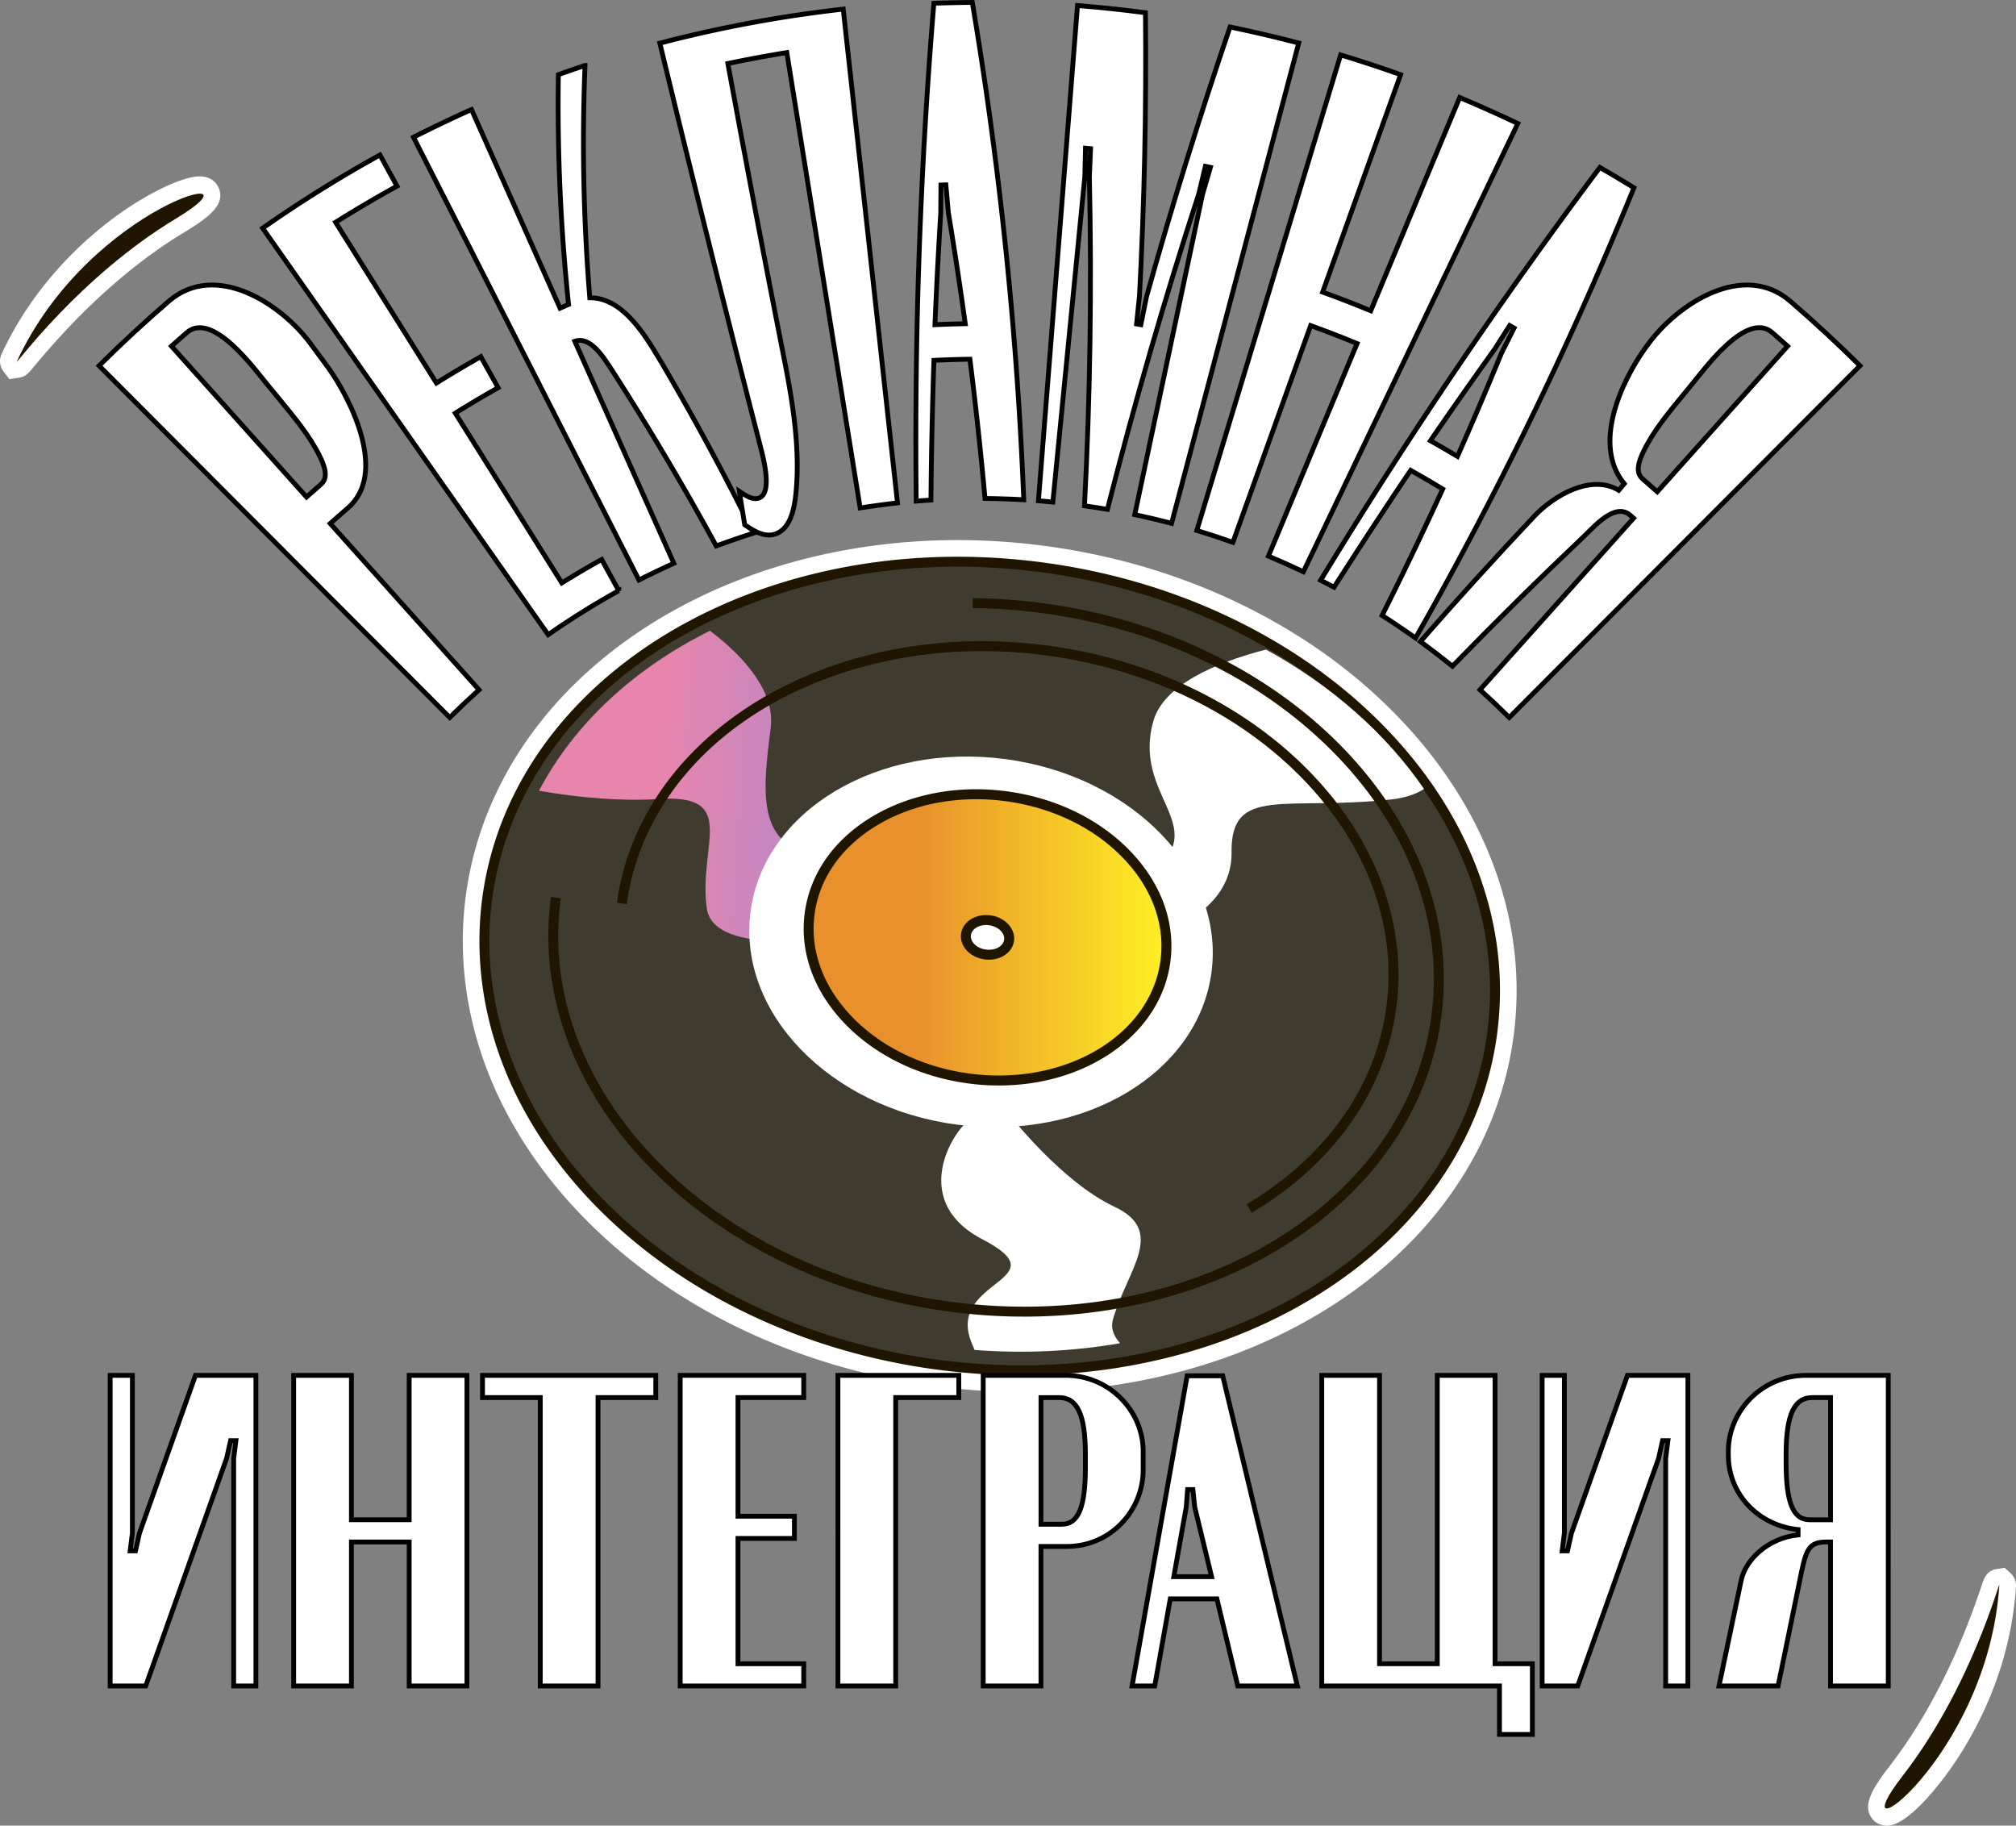 <?xml version="1.0" encoding="UTF-8"?> <svg xmlns="http://www.w3.org/2000/svg" xmlns:xlink="http://www.w3.org/1999/xlink" viewBox="0 0 3560.34 3223.59"><rect x="0" y="0" width="3560.34" height="3223.59" fill="#808080" stroke="none"/> <defs> <style>.cls-1,.cls-2{fill:#fff;}.cls-1{stroke:#000;stroke-width:8.5px;}.cls-3{fill:#3f3c2f;}.cls-4{fill:#201600;}.cls-5{fill:url(#Безымянный_градиент_222);}.cls-6{fill:url(#Безымянный_градиент_1043);}</style> <linearGradient id="Безымянный_градиент_222" x1="1811.91" y1="1929.23" x2="2506.65" y2="1929.23" gradientTransform="translate(3324.82 3457.74) rotate(-176.13)" gradientUnits="userSpaceOnUse"> <stop offset="0" stop-color="#9b88d8"></stop> <stop offset="0.7" stop-color="#e885ad"></stop> </linearGradient> <linearGradient id="Безымянный_градиент_1043" x1="1428.13" y1="1655.17" x2="2059.94" y2="1655.17" gradientTransform="translate(3149.33 -295.83) rotate(82.26)" gradientUnits="userSpaceOnUse"> <stop offset="0.3" stop-color="#e8902c"></stop> <stop offset="1" stop-color="#fff024"></stop> </linearGradient> </defs> <g id="Слой_2" data-name="Слой 2"> <g id="Layer_1" data-name="Layer 1"> <path class="cls-1" d="M298.25,531.7c82.49-70.76,197.72,4.18,250,74.92L579.57,649c41.35,58,105.54,187.57,34.35,248.44q-15.52,13.29-30.75,26.94Q714.59,1071.17,846,1218q-26.43,23.91-51.73,48.93L174.93,645.76Q234.65,586.57,298.25,531.7ZM472.08,679c-21.63-26-97-131.09-142.33-91.6q-13.59,11.79-27,23.81L541.32,877.64q12.82-11.43,25.79-22.69c14.47-12.68,4.45-35.27-2.36-49.22-17.92-36.67-45.5-69.22-71.12-100.6Z"></path> <path class="cls-1" d="M671,273.63q15.07,27.53,30.17,55Q646,359.14,592.65,392.46L770.74,676.34q38.7-24.14,78.37-46.53l30.63,54.78q-38.34,21.63-75.65,44.91l188.1,299.82q34.71-21.59,70.38-41.38l30.17,55a1441.08,1441.08,0,0,0-124.63,77.76Q716,761.8,463.83,402.86A2317.46,2317.46,0,0,1,671,273.63Z"></path> <path class="cls-1" d="M1264.91,964Q1178.17,805,1080.06,652.55c-12.15-17.91-36.35-60.06-64.88-49.91q87.42,196,174.85,392.06-31.15,14.06-61.65,29.42Q929.28,633.21,730.21,242.29q50.67-25.64,102.46-48.89L989.11,544.18c6-2.67,9-4,15-6.61a3402.3,3402.3,0,0,1-18-405.75q23.45-8.38,47.06-16.25a3379.34,3379.34,0,0,0,8.42,410.25c60.19-.53,100.61,71.11,127.16,115.2q86.52,147.18,162,300.34Q1297.61,952,1264.91,964Z"></path> <path class="cls-1" d="M1305.83,867.65c9.84,6.44,21.94,15.5,33.68,12,27-8,6.75-77.57,2.53-94.62Q1251.1,431.28,1165.29,76.22a2298.29,2298.29,0,0,1,323.85-60.11L1585,888q-33.07,3.78-65.92,8.88L1389.56,92.82q-52.29,8.52-104.13,19.33,48.66,264.84,100.92,529c13.62,70.3,25.31,143.39,20.46,215.25-1.87,27.62-6.06,76.86-38.49,86.81-19.16,5.88-38.12-6.31-53.13-16.62Q1310.32,897.15,1305.83,867.65Z"></path> <path class="cls-1" d="M1649.27,5.71q33.93-1.14,67.87-1.43A6989.26,6989.26,0,0,1,1808,882.42q-34.2-1.84-68.42-2.25-11.23-123.18-26.66-245.9-31.82.47-63.57,2-4.2,123.3-5.25,246.66c-10.4.68-15.6,1.06-26,1.94Q1613,444.76,1649.27,5.71Zm12.14,370q-6.11,98.76-10.25,197.62,26.74-1.19,53.51-1.69-13.59-98.4-29.85-196.38-2.14-24.42-4.37-48.83l-8.69.29Q1661.55,351.21,1661.41,375.7Z"></path> <path class="cls-1" d="M2069.06,924.06q-32.32-8.37-65-15.39,59.75-282.4,119.48-564.8,7-24.18,14.08-48.33c-3.55-.76-5.32-1.13-8.87-1.87q-5.88,24.42-11.7,48.84-89.76,275.78-161.32,556.91-20.17-3.46-40.47-6.32,15.09-289.94,8.62-580.33,1.1-25.12,2.12-50.24c-3.6-.36-5.4-.54-9-.88q-.52,25.16-1.16,50.31-28.22,287.25-56.45,574.48c-10.17-1-15.27-1.44-25.46-2.24Q1868.45,447,1902.91,9.76q60.16,4.89,120,12.7,2.63,249.93-10.54,499.61-2.53,25-5.15,50l7.57,1.3q4.95-24.61,9.93-49.22,67.19-240.28,147.59-476.53,61,12.65,121.3,28.35Z"></path> <path class="cls-1" d="M2473.55,131.81l-137.73,384q42.88,15.53,85,32.91L2577.9,172.2q51.82,21.78,102.59,45.88l-378.64,791.47q-30.6-14.46-61.73-27.61l156.56-375.33q-40.68-16.79-82-31.75Q2246,766.25,2177.33,957.64q-31.65-11.16-63.7-21l254-839.72Q2421,113.19,2473.55,131.81Z"></path> <path class="cls-1" d="M2825.45,295.68q30.33,17.52,60.16,35.86a6805.53,6805.53,0,0,1-385.72,795.06q-29.07-20.62-59-39.87,55.46-110.65,107-223.19-28-17-56.63-33-69,102.32-135.32,206.41c-9.42-5-14.15-7.53-23.66-12.38Q2561.11,648.41,2825.45,295.68ZM2639.91,616.12q-57.69,80.45-113.72,162.06,24,13.55,47.69,27.72,40.27-90.89,78-182.86,11.07-21.88,22.07-43.8l-7.76-4.49Q2653,595.42,2639.91,616.12Z"></path> <path class="cls-1" d="M2665.45,1266.88q-25.34-25.05-51.73-48.93L2884.93,915c-1.91-1.71-2.86-2.57-4.78-4.27-27.42-25.9-65.68,20.45-83.56,37.08q-118.11,111.85-231.48,228.56-27.81-22.44-56.57-43.57,98.76-113,201.83-222.12c34.05-35.55,99.32-74.35,148.43-45l9.7-11.52c-56.69-68.34-6.13-178.92,37-239.47l6-8.07c52.27-70.74,167.5-145.68,250-74.92q63.66,54.9,123.32,114.06Zm235.36-421.44q13.07,11.35,26,22.85L3157,611.19q-13.39-12-27-23.81C3084.8,547.61,3009.33,653,2987.65,679l-13.57,16.47c-25.66,31.42-53.2,63.9-71.07,100.63C2896.33,809.82,2886.09,833,2900.81,845.44Z"></path> <path class="cls-2" d="M1976.62,2444.5c-107.3,16.8-218.16,17.64-329.5,2.51-172.35-23.42-335.28-84.43-471.21-176.45-116.64-78.93-211.09-179.44-273.13-290.67C832.15,1853.25,804.52,1715,822.87,1580c19.31-142.12,88.25-273.33,199.36-379.44,106.83-102,247.86-176.65,407.86-215.86,29-7.11,58.81-13.08,88.67-17.76a1120.72,1120.72,0,0,1,182.18-13.24,1174.44,1174.44,0,0,1,147.62,10.68c123.86,16.83,241.47,52.43,349.56,105.8,104.8,51.75,196.36,118,272.13,196.86,76.35,79.47,132.88,167.83,168,262.61,36.68,99,48.3,200.46,34.55,301.7a611.23,611.23,0,0,1-45,161c-57.45,132.5-161.5,246.22-300.89,328.86-94.06,55.78-199.95,95.17-314.74,117.07C2000.44,2440.57,1988.48,2442.64,1976.62,2444.5Z"></path> <path class="cls-2" d="M2311.93,2296c134-79.46,233.94-188.49,288.92-315.29a581.46,581.46,0,0,0,42.85-153.27h0c13.1-96.42,2-193.16-33-287.54-33.73-91-88.11-175.92-161.65-252.47s-162.21-140.63-264-190.87c-105.24-52-219.8-86.63-340.51-103a1145.4,1145.4,0,0,0-143.91-10.42c-90.26-.75-179,9.39-263.61,30.16-155,38-291.45,110.11-394.56,208.58C936.27,1323.31,870.38,1448.54,852,1584c-17.48,128.6,8.95,260.55,76.45,381.59,59.83,107.24,151.1,204.29,264,280.66,132.2,89.49,290.81,148.85,458.69,171.66,108.66,14.77,216.47,13.94,321-2.42q17.36-2.73,34.58-6C2118.1,2388.21,2220.81,2350,2311.93,2296Z"></path> <path class="cls-2" d="M16.42,669.48,5.85,655.43a29.72,29.72,0,0,1-3-30.37C95.25,425.7,280.91,321.94,342.76,312.26c32-5,41.89,14.88,44.15,21.09,9.93,27.32-14.92,48.8-61.2,76.68-91.65,55.2-181.18,135.2-266.12,237.77-9.49,11.47-14.29,17.26-25.59,19Z"></path> <path class="cls-2" d="M310.67,386c171-103-151-28-281.08,252.55C25.18,648.09,139.63,489.05,310.67,386Z"></path> <path class="cls-2" d="M3337.93,3223.14c-14.08,2.2-27.14-3.74-34.07-15.49-11.45-19.41-2.84-42.64,32.9-88.75,65.58-84.6,120.21-191.54,162.38-317.84,4.77-14.28,9.27-27.76,27.22-30.57l13.94-2.19,10.44,9.53a29.7,29.7,0,0,1,9.54,24c-8.38,128.92-57.83,231.46-97.84,294.79-36.15,57.21-90.52,121.2-124.49,126.52Z"></path> <path class="cls-2" d="M3366.16,3136c-122.32,157.81,150.94-28.39,171-337C3537.83,2788.54,3488.49,2978.17,3366.16,3136Z"></path> <path class="cls-3" d="M2635,1826.24a571.59,571.59,0,0,1-42.2,151c-55.28,127.49-155.83,234.44-285.35,311.23-177.81,105.45-410.26,154.05-655.18,120.76-172.36-23.42-328-84.26-454.95-170.23-112-75.82-201.81-171.2-261.2-277.66-64.62-115.88-93.26-244.89-75.42-376.13,37.52-276.19,270.73-487.95,578.48-563.37,82.55-20.25,170.48-30.67,261.44-29.91a1132.46,1132.46,0,0,1,142.81,10.34C2333.37,1068.81,2687.77,1437.72,2635,1826.24Z"></path> <path class="cls-4" d="M1972.08,2415.48c-104.54,16.36-212.35,17.19-321,2.42-167.88-22.81-326.49-82.17-458.69-171.66-112.85-76.37-204.12-173.42-264-280.66-67.5-121-93.93-253-76.45-381.59,18.4-135.45,84.29-260.68,190.54-362.15,103.11-98.47,239.55-170.59,394.56-208.58,84.66-20.77,173.35-30.91,263.61-30.16a1145.4,1145.4,0,0,1,143.91,10.42c120.71,16.4,235.27,51.07,340.51,103,101.75,50.24,190.55,114.46,264,190.87s127.92,161.49,161.65,252.47c35,94.38,46.08,191.12,33,287.54h0a581.46,581.46,0,0,1-42.85,153.27c-55,126.8-154.89,235.83-288.92,315.29-91.12,54-193.83,92.22-305.27,113.48Q1989.44,2412.76,1972.08,2415.48ZM1526,1013.36q-43,6.74-84.76,17c-316.69,77.6-535.82,290.66-571.87,556-17,124.79,8.76,253,74.39,370.66,58.49,104.84,147.86,199.82,258.45,274.66,130,88,286,146.35,451.2,168.8,107.88,14.66,214.89,13.63,316.86-2.33,120.09-18.79,233.2-58.3,332.66-117.28,130.83-77.57,228.26-183.78,281.77-307.17a564,564,0,0,0,41.54-148.64h0c25.17-185.19-42.27-371.8-189.88-525.46-148.14-154.21-359.15-256.72-594.16-288.66a1127.15,1127.15,0,0,0-141.69-10.26A1071.64,1071.64,0,0,0,1526,1013.36Z"></path> <path class="cls-2" d="M1716.3,1976.26l67.94-6s91.27,117.16,183.93,160.54,22,112.11-2.67,199.09c-4.26,15.06,1,29,12.57,41.85-81.83,14.3-168.26,18.66-256.9,11.92-2.27-5.13-4.4-10.33-6.39-15.55-41.57-109.42,159.87-107,20.18-179.85S1696.26,1978,1716.3,1976.26Z"></path> <path class="cls-5" d="M951.85,1396.26c63.09-119.65,169.32-216.58,302-282.52,61.38,46.49,115.32,108.48,107.25,171.53-16.32,127.44-29.53,242.62,140.56,218.68S1630,1630.68,1630,1630.68s-365.91,86.2-381.7-26.44,58.8-203.21-87.09-193.37C1100.3,1415,1023.61,1409,951.85,1396.26Z"></path> <path class="cls-2" d="M2032.36,1541.26c109.6-82.68-34.35-135.37,4.91-269.18,17.89-61,105.3-101.19,198.59-125.09,115.76,63.5,211.67,148,279.06,246.12-14.83,9.39-34,15.9-58.37,18.56-187.52,20.43-283.2-25.39-281.57,93.41s-157.79,160.2-193.9,151.32C1981.08,1656.4,1922.75,1624,2032.36,1541.26Z"></path> <ellipse class="cls-2" cx="1742.12" cy="1669.23" rx="326.02" ry="411.14" transform="matrix(0.13, -0.99, 0.99, 0.13, -146.46, 3170.76)"></ellipse> <ellipse class="cls-6" cx="1744.03" cy="1655.17" rx="251.33" ry="316.95" transform="translate(-130.87 3160.48) rotate(-82.26)"></ellipse> <path class="cls-4" d="M1824.63,1912.06a400.07,400.07,0,0,1-115.62.86c-85.84-11.66-163-49.21-217.32-105.74-54.82-57.07-79.84-126.63-70.43-195.87s52.07-129.6,120.14-170c67.41-40,151.81-55.58,237.66-43.92s163,49.22,217.32,105.74c54.82,57.08,79.84,126.64,70.43,195.87s-52.07,129.61-120.14,170C1910.16,1890.66,1868.64,1905.17,1824.63,1912.06Zm-158.48-496.42c-41.82,6.55-81.19,20.29-115.78,40.82-63.35,37.58-103,93.41-111.69,157.22s14.66,128.2,65.69,181.33c51.56,53.67,125.08,89.36,207,100.49,168.37,22.88,320-66.32,338-198.84,8.67-63.81-14.66-128.21-65.69-181.33-51.56-53.67-125.08-89.36-207-100.49A382.79,382.79,0,0,0,1666.15,1415.64Z"></path> <path class="cls-2" d="M1782.08,1660.34c-2.26,16.66-21.13,27.85-42.14,25s-36.21-18.68-34-35.34,21.13-27.85,42.14-25S1784.34,1643.68,1782.08,1660.34Z"></path> <path class="cls-4" d="M1755,1693.92a56.21,56.21,0,0,1-16.24.13c-12.12-1.65-23.08-7-30.85-15.12-8.31-8.64-12.08-19.34-10.62-30.11s8-20.08,18.27-26.2c9.66-5.73,21.65-8,33.77-6.33,25.78,3.5,44.38,23.79,41.47,45.23h0c-1.46,10.77-8,20.08-18.27,26.2A49.44,49.44,0,0,1,1755,1693.92Zm-19.2-60.14a31.65,31.65,0,0,0-11.27,4c-5.61,3.33-9.09,8.1-9.82,13.44s1.36,10.88,5.87,15.58c5,5.25,12.34,8.75,20.55,9.87s16.17-.32,22.43-4c5.61-3.33,9.09-8.1,9.82-13.45,1.58-11.63-10.52-23.28-26.42-25.44A38.58,38.58,0,0,0,1735.79,1633.78Z"></path> <path class="cls-4" d="M1955.72,2313.49c-91.71,14.36-186.27,15.08-281.59,2.13-105.88-14.39-206.38-44.8-298.7-90.38-89.26-44.08-167.18-100.42-231.59-167.47S1031.57,1916,1002,1836.18c-30.72-82.87-40.46-167.82-29-252.48l17.42,2.37c-22,161.93,37,325.13,166.09,459.52,129.64,135,314.3,224.66,520,252.61s407.5-9.22,568.42-104.66c114.44-67.85,199.66-160.75,246.45-268.65a492.79,492.79,0,0,0,36.33-130c22-161.94-37-325.13-166.09-459.53-129.63-134.94-314.3-224.65-520-252.6a986.61,986.61,0,0,0-124-9l.15-17.58a1004.86,1004.86,0,0,1,126.24,9.14c105.88,14.39,206.38,44.79,298.7,90.38,89.26,44.07,167.18,100.42,231.59,167.46,64.54,67.19,112.27,141.74,141.87,221.6,30.72,82.87,40.46,167.81,29,252.47a510.57,510.57,0,0,1-37.62,134.59c-48.27,111.32-136,207-253.61,276.77-79.95,47.42-170.06,80.91-267.83,99.57Q1971,2311.11,1955.72,2313.49Z"></path> <path class="cls-4" d="M2210.62,2141.42l-9-15.12c99.82-59.18,174.14-140.19,214.94-234.28a429.68,429.68,0,0,0,31.67-113.29c19.19-141.19-32.26-283.49-144.86-400.7-113.13-117.77-274.29-196-453.81-220.45a861.36,861.36,0,0,0-108.25-7.83,803.33,803.33,0,0,0-198,22.65c-241.69,59.22-408.9,221.72-436.4,424.08l-17.42-2.37c14.16-104.2,64.83-200.52,146.54-278.55,79.22-75.65,184-131.06,303.09-160.24a820.54,820.54,0,0,1,202.38-23.15,879.61,879.61,0,0,1,110.47,8c183.43,24.93,348.26,105.08,464.12,225.69,56.51,58.83,98.31,124.12,124.24,194.06,26.91,72.59,35.44,147,25.36,221.19a447.49,447.49,0,0,1-33,117.92C2390.44,1996.52,2313.64,2080.34,2210.62,2141.42Z"></path> <path class="cls-4" d="M29.59,638.58c-4.41,9.51,110-149.53,281.08-252.55S159.67,358,29.59,638.58Z"></path> <path class="cls-4" d="M3530.91,2799c.68-10.47-48.65,179.16-171,337S3510.86,3107.59,3530.91,2799Z"></path> <path class="cls-1" d="M451.93,2428.51V2977H412.69V2575.24l3.93-31.39H407.2l-7.06,31.39L257.33,2977H194.55V2428.51h39.24v278.56l-3.93,31.39h9.42l7.06-31.39,98.87-278.56Z"></path> <path class="cls-1" d="M620.63,2428.51v255h102v-255h102V2977h-102V2722.76h-102V2977h-102V2428.51Z"></path> <path class="cls-1" d="M1158.13,2467.74h-102V2977h-102V2467.74h-102v-39.23h306Z"></path> <path class="cls-1" d="M1419.42,2428.51v39.23H1303.29v209.51h99.65v39.24h-99.65v221.27h116.13V2977H1201.28V2428.51Z"></path> <path class="cls-1" d="M1479.82,2428.51h213.44v39.23H1581.83V2977h-102Z"></path> <path class="cls-1" d="M1881.57,2428.51c78.47,0,137.32,63.56,137.32,134.18v32.95c0,70.62-56.5,135-135,135h-45.51V2977h-102V2428.51ZM1916.88,2569c0-70.62-14.13-101.22-46.3-101.22h-32.17v223.63h36.88c29.82,0,41.59-31.38,41.59-101.22Z"></path> <path class="cls-1" d="M2096.57,2429.29h62.77L2291.17,2977H2186l-36.88-153.8h-82.39L2039.29,2977h-40ZM2095,2660.77,2073,2784h66.7l-29.82-123.2-3.14-30.6h-9.42Z"></path> <path class="cls-1" d="M2334.31,2428.51h102v509.25h102V2428.51h102v509.25h65.91v124.77h-58.07V2977H2334.31Z"></path> <path class="cls-1" d="M2980.89,2428.51V2977h-39.24V2575.24l3.93-31.39h-9.42l-7.06,31.39L2786.29,2977h-62.78V2428.51h39.24v278.56l-3.93,31.39h9.42l7.06-31.39,98.87-278.56Z"></path> <path class="cls-1" d="M3334.78,2977h-102V2722.76h-7.06c-29,0-35.31,11-43.95,51.79L3140.18,2977H3035.81l39.24-186.76c7.84-36.88,47.86-74.54,100.44-80v-9.42c-69.06-7.06-123.2-61.2-123.2-131.83v-6.27c0-70.62,58.85-134.18,137.32-134.18h145.17Zm-138.89-293.47h36.88V2467.74H3200.6c-32.17,0-46.3,30.6-46.3,101.22v13.34C3154.3,2652.14,3166.07,2683.53,3195.89,2683.53Z"></path> </g> </g> </svg> 